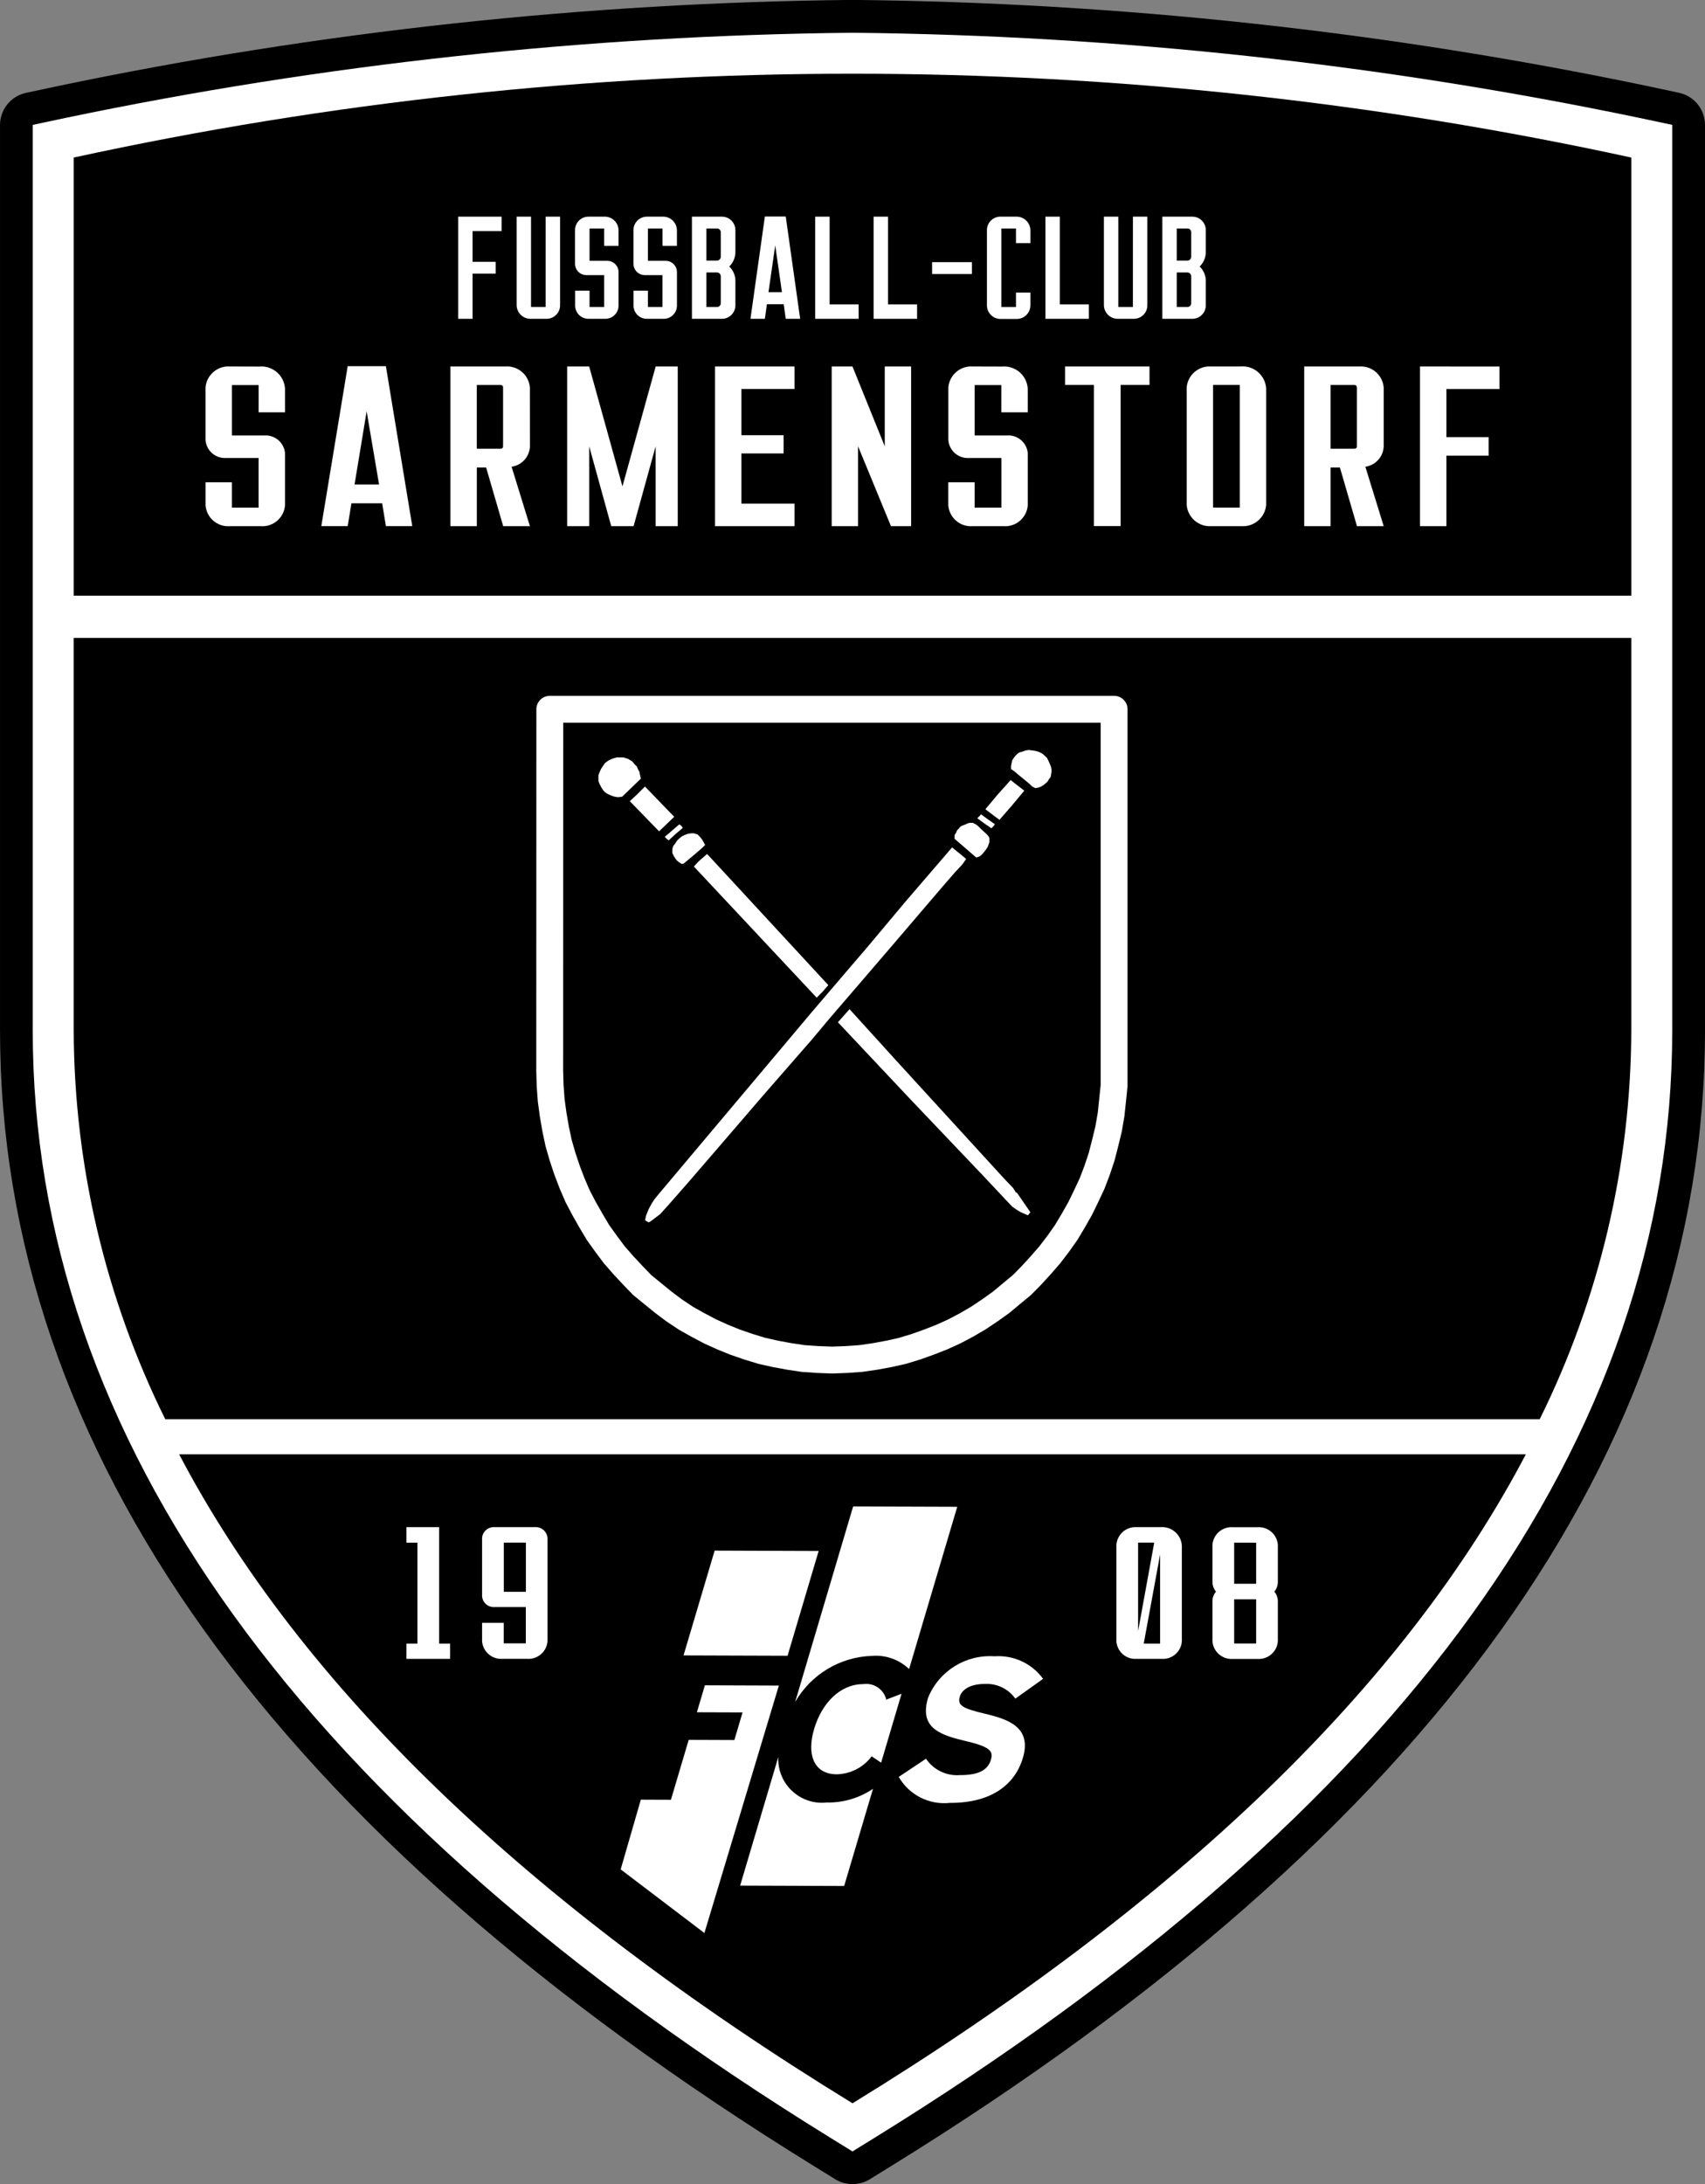 <?xml version="1.0" encoding="utf-8"?>
<!-- Generator: Adobe Illustrator 16.0.0, SVG Export Plug-In . SVG Version: 6.00 Build 0)  -->
<!DOCTYPE svg PUBLIC "-//W3C//DTD SVG 1.1//EN" "http://www.w3.org/Graphics/SVG/1.1/DTD/svg11.dtd">
<svg version="1.1" id="Ebene_1" xmlns="http://www.w3.org/2000/svg" xmlns:xlink="http://www.w3.org/1999/xlink" x="0px" y="0px"
	 width="101.521px" height="130px" viewBox="0 0 101.521 130" enable-background="new 0 0 101.521 130" xml:space="preserve">
<rect x="0" y="0" width="101.521" height="130" fill="#808080" stroke="none"/>
<path id="Pfad_10" d="M50.761,129.995c-0.364,0-0.721-0.101-1.03-0.292l-1.287-0.795c-32.146-19.84-48.443-42.58-48.443-67.591
	V7.443c0-0.926,0.647-1.725,1.554-1.918l1.941-0.413c15.542-3.243,31.365-4.957,47.241-5.117h0.052
	c15.875,0.159,31.695,1.871,47.236,5.112l1.941,0.413c0.906,0.192,1.555,0.992,1.555,1.918v53.88
	c0,25.007-16.3,47.747-48.443,67.591l-1.287,0.795C51.481,129.895,51.125,129.996,50.761,129.995z"/>
<path id="Pfad_11" fill="#FFFFFF" d="M49.472,127.254C17.938,107.793,1.949,85.609,1.949,61.321V7.433L3.891,7.02
	C19.307,3.805,35.003,2.107,50.75,1.95h0.038c15.741,0.158,31.429,1.856,46.839,5.07l1.943,0.412v53.889
	c0,24.285-15.989,46.468-47.523,65.933l-1.288,0.795L49.472,127.254z"/>
<g id="Gruppe_6" transform="translate(546.674 40.793)">
	<path id="Pfad_12" d="M-449.541-5.34v-26.076c-30.557-6.652-62.187-6.652-92.743,0V-5.34H-449.541z"/>
	<path id="Pfad_13" d="M-536.006,45.766c7.227,13.767,20.624,26.69,40.094,38.625c19.467-11.936,32.864-24.859,40.091-38.625
		H-536.006z"/>
	<path id="Pfad_14" d="M-542.285-2.824v23.339c0.021,8.036,1.887,15.96,5.452,23.163h81.837c3.565-7.201,5.432-15.126,5.454-23.163
		V-2.824H-542.285z"/>
</g>
<g id="Gruppe_7" transform="translate(15.042 0.01)">
	<path id="Pfad_15" fill="#FFFFFF" d="M12.238,12.885v6.08h0.858v-2.687h1.374v-0.705h-1.374v-1.831h1.728v-0.857H12.238z"/>
</g>
<g id="Gruppe_8" transform="translate(18.522 0.01)">
	<path id="Pfad_16" fill="#FFFFFF" d="M13.966,18.26h-0.869v-5.375H12.24v5.243c-0.008,0.455,0.355,0.83,0.811,0.837
		c0.009,0,0.018,0,0.027,0h0.939c0.442,0.004,0.804-0.35,0.809-0.792c0-0.003,0-0.005,0-0.008v-5.28h-0.858L13.966,18.26z"/>
</g>
<g id="Gruppe_9" transform="translate(22.003 0.01)">
	<path id="Pfad_17" fill="#FFFFFF" d="M13.036,12.885c-0.441,0-0.8,0.358-0.8,0.8v2.005c0.001,0.373,0.304,0.675,0.677,0.675l0,0
		h1.056v1.895h-0.869v-0.97h-0.858v0.875c-0.005,0.437,0.345,0.795,0.782,0.8c0.002,0,0.004,0,0.006,0h1.01
		c0.435,0,0.787-0.352,0.788-0.786v-2c-0.004-0.37-0.307-0.667-0.677-0.665h-1.051V13.59h0.869v1.036h0.858v-0.905
		c0.009-0.454-0.353-0.829-0.807-0.837c-0.011,0-0.021,0-0.032,0L13.036,12.885z"/>
</g>
<g id="Gruppe_10" transform="translate(25.483 0.01)">
	<path id="Pfad_18" fill="#FFFFFF" d="M13.036,12.885c-0.442,0-0.801,0.358-0.801,0.8v2.005c0.001,0.373,0.304,0.675,0.677,0.675
		h1.051v1.895h-0.867v-0.97h-0.857v0.875c-0.006,0.437,0.345,0.795,0.781,0.8c0.002,0,0.004,0,0.006,0h1.011
		c0.435,0,0.787-0.352,0.788-0.786v-2c-0.005-0.37-0.307-0.667-0.677-0.665h-1.052V13.59h0.869v1.036h0.858v-0.905
		c0.008-0.454-0.354-0.829-0.808-0.837c-0.01,0-0.021,0-0.031,0L13.036,12.885z"/>
</g>
<g id="Gruppe_11" transform="translate(28.964 0.01)">
	<path id="Pfad_19" fill="#FFFFFF" d="M14.024,12.885h-1.788v6.08h1.788c0.441,0,0.8-0.358,0.8-0.8v-1.443
		c0.005-0.328-0.127-0.642-0.364-0.869c0.233-0.229,0.365-0.541,0.364-0.868v-1.3C14.824,13.243,14.465,12.885,14.024,12.885z
		 M13.731,16.207c0.122,0.001,0.221,0.1,0.222,0.222v1.6c0.007,0.121-0.086,0.225-0.207,0.231c-0.005,0-0.01,0-0.015,0h-0.636
		v-2.054H13.731z M13.095,15.502V13.59h0.636c0.12-0.002,0.22,0.094,0.222,0.214c0,0.003,0,0.005,0,0.008v1.457
		c0.003,0.125-0.097,0.229-0.222,0.232l0,0L13.095,15.502z"/>
</g>
<g id="Gruppe_12" transform="translate(32.446)">
	<path id="Pfad_20" fill="#FFFFFF" d="M14.34,12.885h-1.243l-0.858,6.09h0.858l0.121-0.869h1l0.122,0.869h0.858L14.34,12.885z
		 M13.713,14.602l0.4,2.788h-0.801L13.713,14.602z"/>
</g>
<g id="Gruppe_13" transform="translate(36.301 0.01)">
	<path id="Pfad_21" fill="#FFFFFF" d="M12.238,12.885v6.08h2.586v-0.857h-1.727v-5.223H12.238z"/>
</g>
<g id="Gruppe_14" transform="translate(39.782 0.01)">
	<path id="Pfad_22" fill="#FFFFFF" d="M12.238,12.885v6.08h2.586v-0.857h-1.729v-5.223H12.238z"/>
</g>
<g id="Gruppe_15" transform="translate(43.262 2.718)">
	<rect id="Rechteck_21" x="12.238" y="12.885" fill="#FFFFFF" width="2.373" height="0.706"/>
</g>
<g id="Gruppe_16" transform="translate(46.529 0.01)">
	<path id="Pfad_23" fill="#FFFFFF" d="M13.036,12.885c-0.442,0-0.8,0.358-0.8,0.8v4.488c0.003,0.44,0.359,0.797,0.8,0.8h0.979
		c0.443,0,0.804-0.357,0.809-0.8v-0.77h-0.859v0.861h-0.869V13.59h0.869v0.869h0.859v-0.737c0.008-0.454-0.354-0.829-0.807-0.837
		c-0.011,0-0.021,0-0.031,0H13.036z"/>
</g>
<g id="Gruppe_17" transform="translate(50.01 0.01)">
	<path id="Pfad_24" fill="#FFFFFF" d="M12.238,12.885v6.08h2.586v-0.857h-1.728v-5.223H12.238z"/>
</g>
<g id="Gruppe_18" transform="translate(53.49 0.01)">
	<path id="Pfad_25" fill="#FFFFFF" d="M13.966,18.26h-0.869v-5.375h-0.857v5.243c-0.008,0.455,0.355,0.83,0.811,0.837
		c0.009,0,0.019,0,0.027,0h0.94c0.441,0.004,0.803-0.35,0.808-0.792c0-0.003,0-0.005,0-0.008v-5.28h-0.858L13.966,18.26z"/>
</g>
<g id="Gruppe_19" transform="translate(56.971 0.01)">
	<path id="Pfad_26" fill="#FFFFFF" d="M14.026,12.885h-1.788v6.08h1.788c0.442,0,0.8-0.358,0.8-0.8v-1.443
		c0.005-0.328-0.127-0.642-0.363-0.869c0.232-0.229,0.364-0.541,0.363-0.868v-1.3C14.826,13.243,14.468,12.885,14.026,12.885z
		 M13.733,16.207c0.122,0.001,0.222,0.1,0.224,0.222v1.6c0.006,0.122-0.088,0.226-0.21,0.232c-0.005,0-0.009,0-0.014,0h-0.637
		v-2.054H13.733z M13.096,15.502V13.59h0.637c0.12-0.003,0.221,0.092,0.224,0.213c0,0.003,0,0.006,0,0.009v1.457
		c0.002,0.125-0.097,0.229-0.223,0.232c0,0,0,0-0.001,0L13.096,15.502z"/>
</g>
<g id="Gruppe_20" transform="translate(0 8.927)">
	<path id="Pfad_27" fill="#FFFFFF" d="M13.697,12.885c-0.744-0.053-1.394,0.5-1.459,1.244v3.147
		c0.055,0.631,0.606,1.101,1.238,1.055h1.922v2.957h-1.589v-1.51h-1.57v1.368c0.057,0.741,0.7,1.297,1.441,1.245h1.849
		c0.735,0.052,1.376-0.495,1.441-1.229v-3.131c-0.063-0.625-0.612-1.086-1.238-1.039H13.81v-3h1.589v1.621h1.571v-1.415
		c-0.053-0.776-0.724-1.363-1.499-1.311c-0.012,0.001-0.023,0.002-0.035,0.003L13.697,12.885z"/>
</g>
<g id="Gruppe_21" transform="translate(6.894 8.911)">
	<path id="Pfad_28" fill="#FFFFFF" d="M16.083,12.882h-2.274l-1.571,9.521h1.571l0.222-1.358h1.83l0.223,1.358h1.57L16.083,12.882z
		 M14.937,15.567l0.74,4.36h-1.46L14.937,15.567z"/>
</g>
<g id="Gruppe_22" transform="translate(14.581 8.927)">
	<path id="Pfad_29" fill="#FFFFFF" d="M16.97,14.129c-0.064-0.744-0.715-1.298-1.46-1.244h-3.271v9.505h1.572v-3.491h0.554
		l1.017,3.491h1.591l-1.092-3.538c0.604-0.086,1.063-0.59,1.092-1.2L16.97,14.129z M13.809,17.781v-3.794h1.399
		c0.111,0,0.166,0.047,0.166,0.158v3.494c0,0.095-0.055,0.142-0.166,0.142H13.809z"/>
</g>
<g id="Gruppe_23" transform="translate(21.532 8.927)">
	<path id="Pfad_30" fill="#FFFFFF" d="M13.55,12.885h-1.312v9.505h1.312v-4.754l1.313,4.754h1.331l1.313-4.754v4.754h1.315v-9.505
		h-1.313l-1.978,7.136L13.55,12.885z"/>
</g>
<g id="Gruppe_24" transform="translate(30.337 8.927)">
	<path id="Pfad_31" fill="#FFFFFF" d="M12.238,12.885v9.505h4.732v-1.339h-3.161v-2.989h2.514v-1.086h-2.514v-2.752h3.161v-1.339
		H12.238z"/>
</g>
<g id="Gruppe_25" transform="translate(37.283 8.927)">
	<path id="Pfad_32" fill="#FFFFFF" d="M13.476,12.885h-1.237v9.505h1.57v-4.754l1.959,4.754h1.2v-9.505h-1.57v4.751L13.476,12.885z"
		/>
</g>
<g id="Gruppe_26" transform="translate(44.23 8.927)">
	<path id="Pfad_33" fill="#FFFFFF" d="M13.698,12.885c-0.745-0.054-1.396,0.5-1.461,1.244v3.147
		c0.056,0.631,0.607,1.101,1.239,1.055h1.922v2.957h-1.594v-1.51h-1.571v1.368c0.058,0.741,0.701,1.297,1.442,1.245h1.848
		c0.736,0.053,1.378-0.494,1.442-1.229v-3.131c-0.062-0.625-0.612-1.087-1.239-1.039h-1.922v-3h1.59v1.621h1.571v-1.415
		c-0.052-0.776-0.723-1.363-1.499-1.311c-0.012,0.001-0.023,0.002-0.035,0.003L13.698,12.885z"/>
</g>
<g id="Gruppe_27" transform="translate(51.178 8.927)">
	<path id="Pfad_34" fill="#FFFFFF" d="M17.266,12.885h-5.028v1.1h1.72v8.4h1.59v-8.4h1.719V12.885z"/>
</g>
<g id="Gruppe_28" transform="translate(58.421 8.927)">
	<path id="Pfad_35" fill="#FFFFFF" d="M13.698,12.885c-0.744-0.054-1.395,0.5-1.46,1.244v7c0.064,0.747,0.712,1.306,1.46,1.261
		h1.794c0.754,0.053,1.411-0.508,1.479-1.261v-6.937c-0.052-0.776-0.724-1.363-1.499-1.311c-0.012,0.001-0.023,0.002-0.035,0.003
		L13.698,12.885z M15.398,21.285h-1.589v-7.3h1.589V21.285z"/>
</g>
<g id="Gruppe_29" transform="translate(65.419 8.927)">
	<path id="Pfad_36" fill="#FFFFFF" d="M16.97,14.129c-0.066-0.744-0.716-1.297-1.46-1.244h-3.272v9.505h1.571v-3.491h0.554
		l1.017,3.491h1.591l-1.092-3.538c0.605-0.086,1.063-0.59,1.092-1.2V14.129z M13.809,17.781v-3.794h1.399
		c0.111,0,0.166,0.047,0.166,0.158v3.494c0,0.095-0.055,0.142-0.166,0.142H13.809z"/>
</g>
<g id="Gruppe_30" transform="translate(72.314 8.927)">
	<path id="Pfad_37" fill="#FFFFFF" d="M12.238,12.885v9.505h1.571v-4.2h2.514v-1.1h-2.514v-2.862h3.161v-1.339L12.238,12.885z"/>
</g>
<g id="Gruppe_31" transform="translate(11.962 78.008)">
	<path id="Pfad_38" fill="#FFFFFF" d="M14.184,12.885h-1.946v0.922h0.654v6.011h-0.654v0.907h2.6v-0.907h-0.654L14.184,12.885z"/>
</g>
<g id="Gruppe_32" transform="translate(16.467 78.008)">
	<path id="Pfad_39" fill="#FFFFFF" d="M16.132,13.519c-0.035-0.378-0.365-0.66-0.744-0.635h-2.406
		c-0.379-0.025-0.71,0.257-0.744,0.635v3.488c0.034,0.378,0.365,0.66,0.744,0.635h1.86v2.16h-1.314v-1.221h-1.29v1.105
		c0.055,0.619,0.595,1.081,1.215,1.037h1.465c0.62,0.044,1.16-0.418,1.215-1.037V13.519z M13.532,16.734v-2.928h1.314v2.928H13.532z
		"/>
</g>
<g id="Gruppe_33" transform="translate(54.237 78.008)">
	<path id="Pfad_40" fill="#FFFFFF" d="M13.437,12.885c-0.615-0.037-1.147,0.424-1.199,1.039v5.775
		c0.053,0.612,0.587,1.068,1.199,1.025h1.479c0.618,0.05,1.161-0.408,1.217-1.025v-5.736c-0.052-0.645-0.616-1.127-1.262-1.078
		H13.437z M14.489,13.806l-0.96,5.266v-5.266H14.489z M13.864,19.817l0.976-5.308v5.308H13.864z"/>
</g>
<g id="Gruppe_34" transform="translate(59.956 78.008)">
	<path id="Pfad_41" fill="#FFFFFF" d="M16.131,13.926c-0.054-0.619-0.594-1.08-1.214-1.037h-1.463
		c-0.621-0.045-1.162,0.418-1.217,1.037v2.215c0,0.213,0.075,0.419,0.212,0.582c-0.137,0.16-0.212,0.363-0.212,0.572v2.393
		c0.054,0.621,0.596,1.084,1.217,1.041h1.463c0.621,0.041,1.161-0.421,1.214-1.041v-2.393c0-0.209-0.075-0.412-0.212-0.572
		c0.138-0.163,0.212-0.369,0.212-0.582V13.926z M14.839,13.81v2.445h-1.308v-2.449L14.839,13.81z M13.531,19.81v-2.631h1.308v2.631
		H13.531z"/>
</g>
<g id="path2896" transform="translate(20.495 29.329)">
	<path id="Pfad_42" fill="none" stroke="#FFFFFF" stroke-width="1.6" stroke-linejoin="round" d="M12.242,12.885h33.6v22.4
		l-0.09,0.873l-0.09,0.851l-0.148,0.852l-0.206,0.851l-0.212,0.819l-0.264,0.791l-0.3,0.787l-0.355,0.758l-0.354,0.728l-0.413,0.728
		l-0.418,0.699l-0.471,0.668l-0.509,0.666l-0.533,0.613l-0.556,0.607l-0.565,0.574l-0.624,0.516l-0.619,0.516l-0.683,0.487
		l-0.683,0.455l-0.683,0.399l-0.74,0.391l-0.741,0.336l-0.767,0.3l-0.772,0.276l-0.8,0.244l-0.8,0.18l-0.826,0.152l-0.857,0.125
		l-0.83,0.059l-0.889,0.033l-0.862-0.033l-0.857-0.059l-0.83-0.125l-0.826-0.152l-0.8-0.18l-0.8-0.244l-0.8-0.276l-0.74-0.3
		l-0.741-0.336l-0.741-0.391l-0.709-0.399l-0.682-0.455l-0.651-0.487l-1.263-1.029l-0.555-0.576l-0.566-0.606l-0.535-0.612
		l-0.5-0.668l-0.476-0.666l-0.417-0.701l-0.413-0.727l-0.381-0.727l-0.328-0.76l-0.3-0.785l-0.265-0.793l-0.237-0.818l-0.181-0.852
		l-0.147-0.851l-0.116-0.851l-0.064-0.873l-0.025-0.884L12.242,12.885z"/>
</g>
<g id="g5417" transform="translate(23.397 31.753)">
	<g id="g2898">
		<g id="g2900">
			<path id="path2908" fill="#FFFFFF" d="M15.218,40.998l0.086-0.032l0.6-0.449l0.569-0.629l1.176-1.342l0.36-0.417l4.152-4.82
				l2.766-3.169l1.053-1.256l3.368-3.917l3.4-3.976l0.73-0.839l0.419-0.449l0.236-0.332l-0.838-0.689l-2.831,3.292l-2.256,2.693
				l-0.9,1.047l-2.374,2.778l-1.262,1.5l-7.88,9.362l-0.216,0.267L15.4,39.888l-0.177,0.332l-0.156,0.389l-0.054,0.268
				L15.218,40.998z"/>
			<path id="path2910" fill="#FFFFFF" d="M37.806,40.581l0.15-0.182l-0.784-1.139l-0.091-0.059l-0.15-0.24l-0.57-0.6l-6.321-6.909
				l-2.853-3.142l-0.692,0.78l4.336,4.606l4.329,4.547l1.32,1.405l0.394,0.416l0.21,0.149l0.3,0.183L37.806,40.581z"/>
			<path id="path2912" fill="#FFFFFF" d="M25.232,27.628l0.327-0.331l0.365-0.417l-7.219-7.807l-0.512,0.449l-0.273,0.3
				L25.232,27.628z"/>
			<path id="path2914" fill="#FFFFFF" d="M17.203,19.671l0.118-0.032l0.634-0.534l0.419-0.358l0.215-0.208l-0.183-0.331l-0.123-0.15
				l-0.146-0.15l-0.123-0.032l-0.091-0.032h-0.177l-0.184,0.032l-0.182,0.064l-0.177,0.085l-0.15,0.123l-0.124,0.117l-0.118,0.182
				l-0.117,0.15l-0.032,0.085l-0.027,0.123v0.208l0.086,0.182l0.091,0.144l0.092,0.123l0.15,0.118L17.203,19.671z"/>
			<path id="path2916" fill="#FFFFFF" d="M34.733,19.287l0.092-0.032l0.149-0.058l0.151-0.15l0.118-0.149l0.091-0.117l0.091-0.155
				l0.065-0.176l0.026-0.091v-0.208L35.49,18.06l-0.124-0.15l-0.359-0.331l-0.15-0.15l-0.15-0.118l-0.184-0.091h-0.177l-0.123,0.032
				l-0.124,0.059l-0.236,0.091l-0.092,0.059l-0.091,0.118l-0.091,0.091l-0.061,0.15l-0.086,0.123v0.229L34.733,19.287z"/>
			<path id="path2918" fill="#FFFFFF" d="M16.417,18.265l0.425-0.39l0.419-0.358L17.17,17.4l-0.118-0.091l-0.87,0.748l0.118,0.117
				L16.417,18.265z"/>
			<path id="path2920" fill="#FFFFFF" d="M15.847,17.726l0.9-0.865l-1.741-1.8l-0.451,0.449l-0.451,0.423L15.847,17.726z"/>
			<path id="path2922" fill="#FFFFFF" d="M35.635,17.546l0.092-0.091l0.118-0.15l-0.51-0.358l-0.328-0.241l-0.032,0.064
				l-0.092,0.086l-0.091,0.091l0.452,0.331L35.635,17.546z"/>
			<path id="path2924" fill="#FFFFFF" d="M36.113,17.042l0.759-0.871l0.72-0.866l-0.393-0.3l-0.419-0.331l-0.778,0.871l-0.726,0.866
				l0.511,0.39L36.113,17.042z"/>
			<path id="path2926" fill="#FFFFFF" d="M14.762,14.589l-0.059-0.267l-0.032-0.155l-0.086-0.15l-0.06-0.149l-0.123-0.118
				l-0.15-0.182l-0.242-0.15l-0.182-0.059l-0.113-0.032h-0.4l-0.209,0.064l-0.145,0.059l-0.124,0.059l-0.209,0.15l-0.118,0.176
				l-0.123,0.182l-0.091,0.209l-0.06,0.155v0.358l0.06,0.15l0.118,0.235l0.123,0.182l0.117,0.118l0.156,0.091l0.209,0.091
				l0.183,0.059l0.199,0.032l0.247-0.032L14.762,14.589z"/>
			<path id="path2928" fill="#FFFFFF" d="M39.16,14.499l0.054-0.3v-0.15l-0.026-0.15l-0.059-0.149l-0.091-0.208l-0.093-0.182
				l-0.15-0.149l-0.145-0.118l-0.183-0.091l-0.182-0.059l-0.21-0.032l-0.21-0.027l-0.184,0.027l-0.177,0.064l-0.215,0.059
				l-0.118,0.086l-0.119,0.123l-0.091,0.118l-0.092,0.149l-0.065,0.326v0.182l0.215,0.15l0.178,0.155l0.692,0.566l0.092,0.091
				l0.092,0.085l0.182,0.091l0.177-0.032l0.15-0.059l0.15-0.085l0.242-0.208l0.091-0.155L39.16,14.499z"/>
		</g>
	</g>
</g>
<g id="path14" transform="translate(24.729 87.425)">
	<path id="Pfad_43" fill="#FFFFFF" d="M17.241,12.886l-0.475,1.6l2.719,0.009l-0.487,1.644l-2.72-0.01l-1.058,3.565l-1.792-0.007
		l-1.2,4.15l4.985,3.788l4.434-14.728l-4.399-0.016"/>
</g>
<g id="path16" transform="translate(28.462 79.406)">
	<path id="Pfad_44" fill="#FFFFFF" d="M14.09,12.885l-1.852,6.236l6.194,0.021l1.851-6.236l-6.195-0.022"/>
</g>
<g id="path18" transform="translate(35.107 76.773)">
	<path id="Pfad_45" fill="#FFFFFF" d="M15.692,12.886l-3.453,11.638c0.949-1.647,2.685-2.686,4.585-2.742
		c0.812-0.064,1.612,0.221,2.199,0.785l2.867-9.658l-6.193-0.021"/>
</g>
<g id="path20" transform="translate(41.275 85.696)">
	<path id="Pfad_46" fill="#FFFFFF" d="M17.391,16.307c-1.337-0.319-1.674-0.489-1.516-1.021c0.111-0.375,0.548-0.76,1.515-0.758
		c0.708-0.031,1.383,0.299,1.791,0.877l1.653-1.18c-0.668-0.916-1.762-1.424-2.893-1.341c-1.713-0.118-3.308,0.877-3.956,2.467
		c-0.5,1.668,0.518,2.167,2.071,2.535c1.595,0.369,1.831,0.61,1.67,1.155c-0.189,0.641-0.774,0.918-1.845,0.914
		c-0.8,0.063-1.571-0.31-2.019-0.975l-1.624,1.082c0.619,1.075,1.816,1.682,3.05,1.547c2.461,0.008,3.866-1.076,4.343-2.683
		C20.177,17.091,18.732,16.628,17.391,16.307"/>
</g>
<g id="path22" transform="translate(36.064 87.348)">
	<path id="Pfad_47" fill="#FFFFFF" d="M16.709,13.812c-0.151-0.617-0.748-1.019-1.377-0.924c-1.354,0-2.456,1.104-2.922,2.676
		c-0.452,1.523-0.011,2.686,1.343,2.691c0.822-0.016,1.593-0.411,2.085-1.07l0.563,0.378l1.216-4.101l-0.907,0.346"/>
</g>
<g id="path24" transform="translate(31.83 91.691)">
	<path id="Pfad_48" fill="#FFFFFF" d="M17.412,15.588c-1.426,0.167-2.718-0.854-2.885-2.279c-0.017-0.141-0.021-0.281-0.016-0.421
		l-2.271,7.649l6.194,0.022l1.717-5.784c-0.807,0.547-1.763,0.832-2.737,0.816"/>
</g>
</svg>
